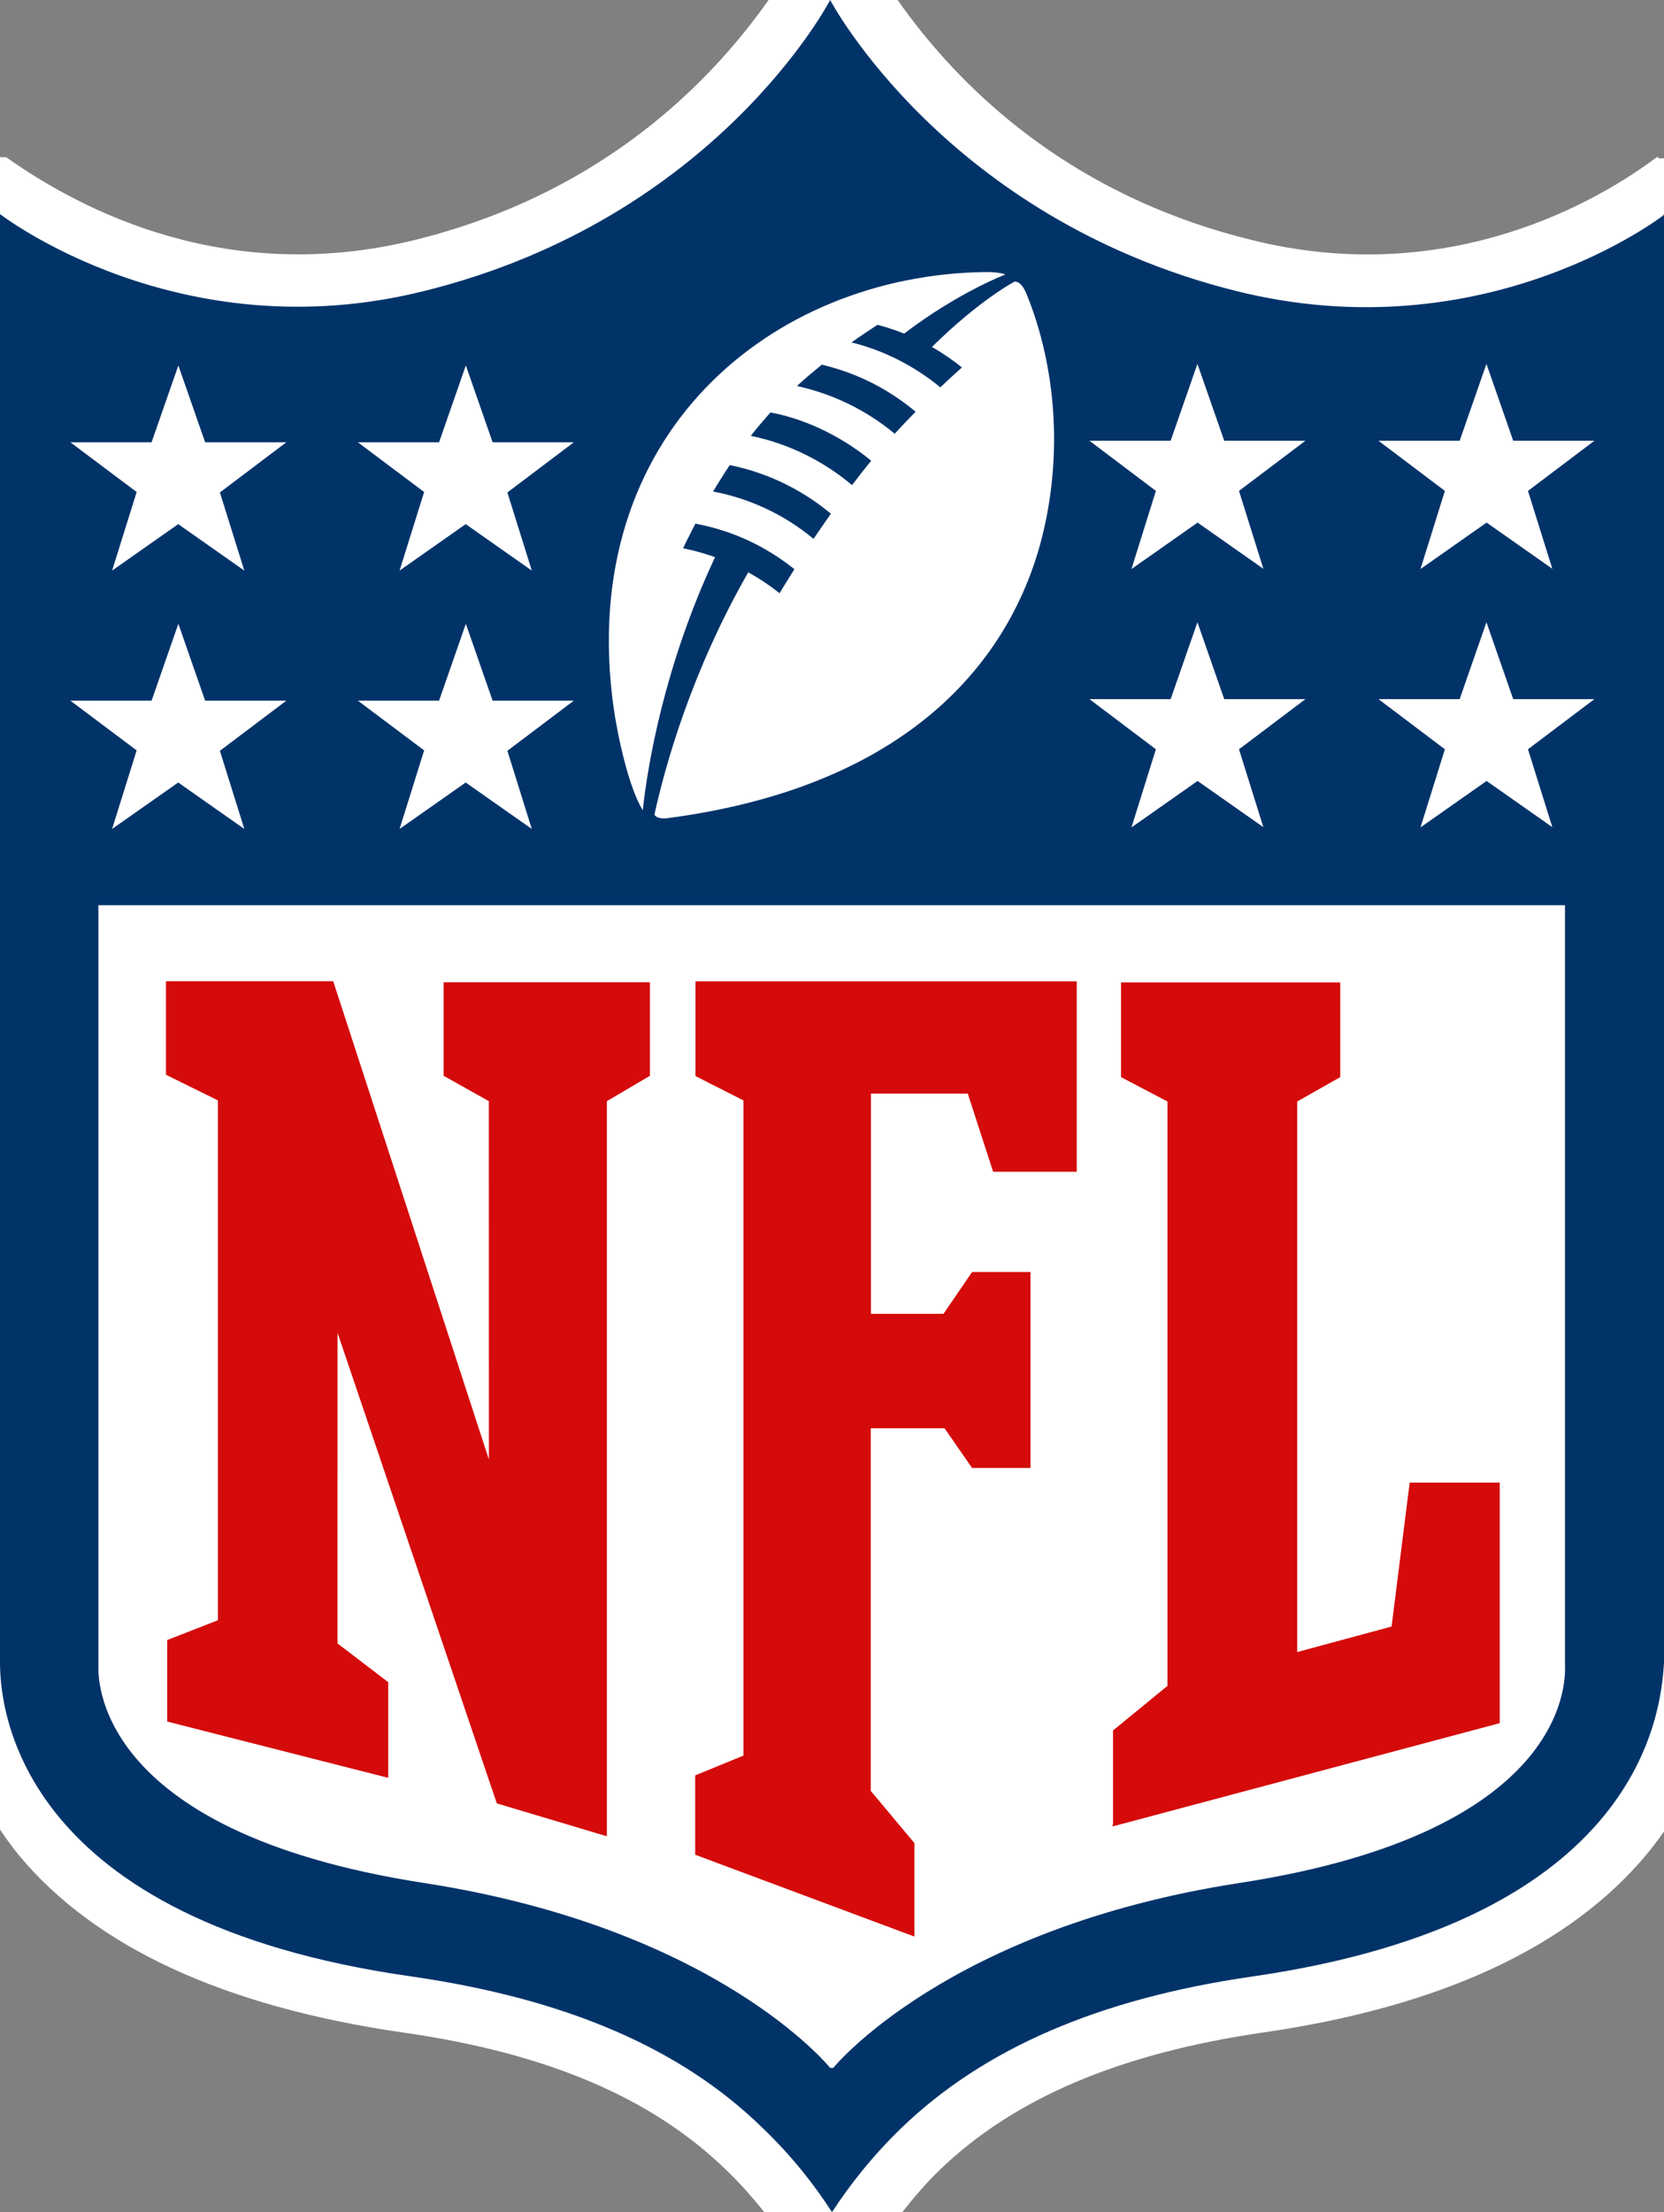<?xml version="1.0" encoding="UTF-8" standalone="no"?>
<!-- Generator: Adobe Illustrator 16.0.0, SVG Export Plug-In . SVG Version: 6.00 Build 0)  -->

<svg
   xmlns:dc="http://purl.org/dc/elements/1.1/"
   xmlns:cc="http://creativecommons.org/ns#"
   xmlns:rdf="http://www.w3.org/1999/02/22-rdf-syntax-ns#"
   xmlns:svg="http://www.w3.org/2000/svg"
   xmlns="http://www.w3.org/2000/svg"
   xmlns:sodipodi="http://sodipodi.sourceforge.net/DTD/sodipodi-0.dtd"
   xmlns:inkscape="http://www.inkscape.org/namespaces/inkscape"
   version="1.1"
   id="Layer_1"
   x="0px"
   y="0px"
   width="684.111"
   height="909.111"
   viewBox="-274.423 -377 684.111 909.111"
   enable-background="new -274.423 -377 727.845 1000"
   xml:space="preserve"
   sodipodi:docname="nfl.svg"
   inkscape:version="0.92.4 (5da689c313, 2019-01-14)"><rect x="-274.423" y="-377" width="684.111" height="909.111" fill="#808080" stroke="none"/><defs
   id="defs41" /><sodipodi:namedview
   pagecolor="#ffffff"
   bordercolor="#666666"
   borderopacity="1"
   objecttolerance="10"
   gridtolerance="10"
   guidetolerance="10"
   inkscape:pageopacity="0"
   inkscape:pageshadow="2"
   inkscape:window-width="1468"
   inkscape:window-height="1082"
   id="namedview39"
   showgrid="false"
   inkscape:zoom="0.236"
   inkscape:cx="342.43408"
   inkscape:cy="458.4092"
   inkscape:window-x="0"
   inkscape:window-y="0"
   inkscape:window-maximized="0"
   inkscape:current-layer="g36" />
<g
   transform="matrix(0.347,0,0,0.347,178.512,208.702)"
   id="g36">
	<path
   d="m 658.195,-1502.116 c -87.421,65.574 -262.273,152.998 -480.849,98.355 -386.139,-94.715 -495.427,-426.21 -495.427,-426.21 0,0 -110.012,331.136 -495.425,426.21 -221.849,54.643 -393.424,-33.514 -484.496,-97.988 h -69.211 v 1784.98 c 0,47.368 10.925,134.794 84.145,225.862 90.711,109.285 243.71,179.589 455.355,210.189 171.214,24.406 295.068,77.602 382.499,162.472 65.568,62.286 127.5,170.119 127.5,170.119 0,0 63.754,-110.008 126.043,-170.119 88.144,-84.871 213.11,-137.701 382.486,-162.472 212.024,-30.631 364.289,-101.99 455.359,-211.658 73.223,-88.878 84.148,-178.126 84.148,-222.924 v -1784.996 h -69.575"
   id="path2"
   inkscape:connector-curvature="0"
   style="fill:#ffffff" />
	<path
   d="m 665.481,-1432.901 c 0,0 -210.195,163.559 -506.343,89.613 -344.98,-86.337 -480.859,-344.614 -480.859,-344.614 0,0 -134.058,258.643 -480.854,344.614 -291.427,72.859 -502.712,-91.072 -502.712,-91.072 V 281.413 c 0.037,58.281 24.406,305.999 488.138,371.564 182.506,26.418 318.752,84.882 415.287,179.234 35.26,33.805 61.927,68.115 82.323,99.804 20.506,-31.574 47.36,-65.931 82.323,-99.804 98.008,-94.352 234.24,-153 415.301,-179.234 462.637,-66.654 484.488,-314.372 488.129,-371.564 v -1715.774"
   id="path4"
   inkscape:connector-curvature="0"
   style="fill:#013369" />
	<path
   d="m -318.081,761.176 c 0,0 134.059,-165.391 480.863,-218.941 C 563.485,480.681 548.924,293.44 548.924,283.967 v -899.78 h -1737.638 v 899.78 c 0,9.473 -11.802,196.714 386.139,258.268 348.25,53.916 480.854,218.941 480.854,218.941"
   id="path6"
   inkscape:connector-curvature="0"
   style="fill:#ffffff" />
	<g
   id="g14">
		<path
   d="m -726.074,42.445 -0.063,-426.215 -53.551,-30.048 v -110.747 h 244.43 v 110.747 l -51.001,30.048 v 870.643 l -130.409,-38.981 -188.702,-557.347 -0.035,367.919 60.106,45.898 v 113.295 l -261.919,-66.674 V 254.45 l 60.105,-23.46 v -615.64 l -61.561,-30.414 v -110.741 h 198.168 l 185.059,568.282"
   id="path8"
   inkscape:connector-curvature="0"
   style="fill:#d50a0a" />
		<path
   d="m -274.366,432.223 52.447,62.666 v 110.743 l -259.725,-96.908 v -93.972 l 57.192,-23.466 v -775.934 l -56.825,-28.81 v -112.199 h 451.709 v 225.489 h -99.083 l -30.026,-92.526 h -114.739 v 260.824 h 85.971 l 33.873,-49.54 h 69.215 V 50.643 h -69.215 L -186.176,3.641 h -87.426 v 429.865"
   id="path10"
   inkscape:connector-curvature="0"
   style="fill:#d50a0a" />
		<path
   d="M 13.422,472.296 V 361.556 L 77.9,308.737 v -692.135 l -55.02,-28.821 v -112.196 h 259.735 v 112.196 l -50.984,28.821 V 268.667 L 343.457,238.455 364.885,67.982 H 471.62 v 284.869 l -459.001,122.4"
   id="path12"
   inkscape:connector-curvature="0"
   style="fill:#d50a0a" />
	</g>
	<g
   id="g34">
		<path
   d="m -1143.182,-799.053 -78.688,-59.012 h 96.176 l 31.726,-91.067 31.728,91.067 h 96.176 l -78.688,59.378 28.922,92.529 -78.322,-55.005 -78.319,55.005 28.928,-92.529"
   id="path16"
   inkscape:connector-curvature="0"
   style="fill:#ffffff" />
		<path
   d="m -802.575,-799.053 -78.686,-59.012 h 96.167 l 31.734,-91.067 31.728,91.067 h 96.167 l -78.681,59.378 28.921,92.529 -78.319,-55.005 -78.322,55.005 28.923,-92.529"
   id="path18"
   inkscape:connector-curvature="0"
   style="fill:#ffffff" />
		<path
   d="m -1143.182,-1105.046 -78.688,-59.017 h 96.176 l 31.726,-91.067 31.728,91.067 h 96.176 l -78.688,59.38 28.922,92.531 -78.322,-55.011 -78.319,55.011 28.928,-92.531"
   id="path20"
   inkscape:connector-curvature="0"
   style="fill:#ffffff" />
		<path
   d="m -802.575,-1105.046 -78.686,-59.017 h 96.167 l 31.734,-91.067 31.728,91.067 h 96.167 l -78.681,59.38 28.921,92.531 -78.319,-55.011 -78.322,55.011 28.923,-92.531"
   id="path22"
   inkscape:connector-curvature="0"
   style="fill:#ffffff" />
		<path
   d="m 534.343,-707.981 -78.319,-55.003 -78.325,55.003 28.917,-92.526 -78.674,-59.38 h 96.173 l 31.726,-91.067 31.72,91.067 h 96.173 l -78.674,59.38 28.951,92.526"
   id="path24"
   inkscape:connector-curvature="0"
   style="fill:#ffffff" />
		<path
   d="m 191.916,-707.981 -78.319,-55.003 -78.325,55.003 28.928,-92.526 -78.685,-59.38 h 96.162 l 31.734,-91.067 31.768,91.067 h 96.162 l -78.674,59.38 28.951,92.526"
   id="path26"
   inkscape:connector-curvature="0"
   style="fill:#ffffff" />
		<path
   d="m 534.343,-1013.979 -78.319,-55.004 -78.325,55.004 28.917,-92.527 -78.674,-59.379 h 96.173 l 31.726,-91.066 31.72,91.066 h 96.173 l -78.674,59.379 28.951,92.527"
   id="path28"
   inkscape:connector-curvature="0"
   style="fill:#ffffff" />
		<path
   d="m 191.916,-1013.979 -78.319,-55.004 -78.325,55.004 28.928,-92.527 -78.685,-59.379 h 96.162 l 31.734,-91.066 31.768,91.066 h 96.162 l -78.674,59.379 28.951,92.527"
   id="path30"
   inkscape:connector-curvature="0"
   style="fill:#ffffff" />
		<path
   d="m -245.221,-1174.261 c -35.01,-28.854 -74.319,-47.355 -115.842,-56.463 10.088,-9.546 20.435,-17.74 29.505,-25.314 52.081,12.526 87.058,35.878 111.109,55.73 -8.519,8.744 -16.79,17.27 -24.625,25.973 z m -50.632,60.838 c -33.375,-28.018 -73.954,-48.818 -119.854,-58.29 7.03,-9.07 15.265,-18.726 23.166,-27.687 35.118,6.231 80.143,24.738 119.478,57.199 -8.001,9.612 -15.504,19.376 -22.579,28.662 z m -45.544,63.748 c -35.987,-29.981 -77.952,-48.448 -119.118,-56.103 0,0 12.639,-20.615 19.818,-31.295 50.269,9.988 91.068,33.522 119.846,57.561 -7.357,10.489 -14.315,20.543 -20.546,29.798 z m 237.87,-304.544 c 0,0 -40.79,21.237 -97.614,77.227 12.825,7.254 27.242,17.378 35.514,24.266 -8.603,7.608 -17.375,15.844 -25.529,23.568 -37.163,-30.493 -75.409,-45.9 -105.291,-53.19 9.918,-7.099 20.443,-14.095 30.831,-20.87 16.019,4.075 31.54,10.381 31.54,10.381 64.11,-48.815 119.855,-69.944 119.855,-69.944 0,0 -6.462,-3.155 -23.612,-2.926 -252.446,3.256 -484.499,191.61 -440.78,513.635 4.696,34.208 17.99,96.536 34.893,123.859 5.612,-53.549 25.796,-172.306 85.61,-299.8 -20.8,-7.473 -37.888,-10.531 -37.888,-10.531 6.121,-12.821 14.613,-29.181 14.613,-29.181 44.439,8.343 83.417,26.885 117.296,53.916 -8.125,13.148 -13.627,21.708 -17.52,28.486 -11.876,-9.36 -23.9,-17.411 -37.156,-24.77 -67.397,117.659 -98.357,228.766 -111.107,286.691 0.697,3.584 8.009,5.429 13.914,4.661 276.495,-35.809 404.349,-177.042 444.43,-329.677 25.892,-100.175 17.406,-205.088 -17.269,-290.698 -2.443,-6.011 -7.182,-15.992 -15.231,-15.265"
   id="path32"
   inkscape:connector-curvature="0"
   style="fill:#ffffff" />
	</g>
</g>
</svg>
